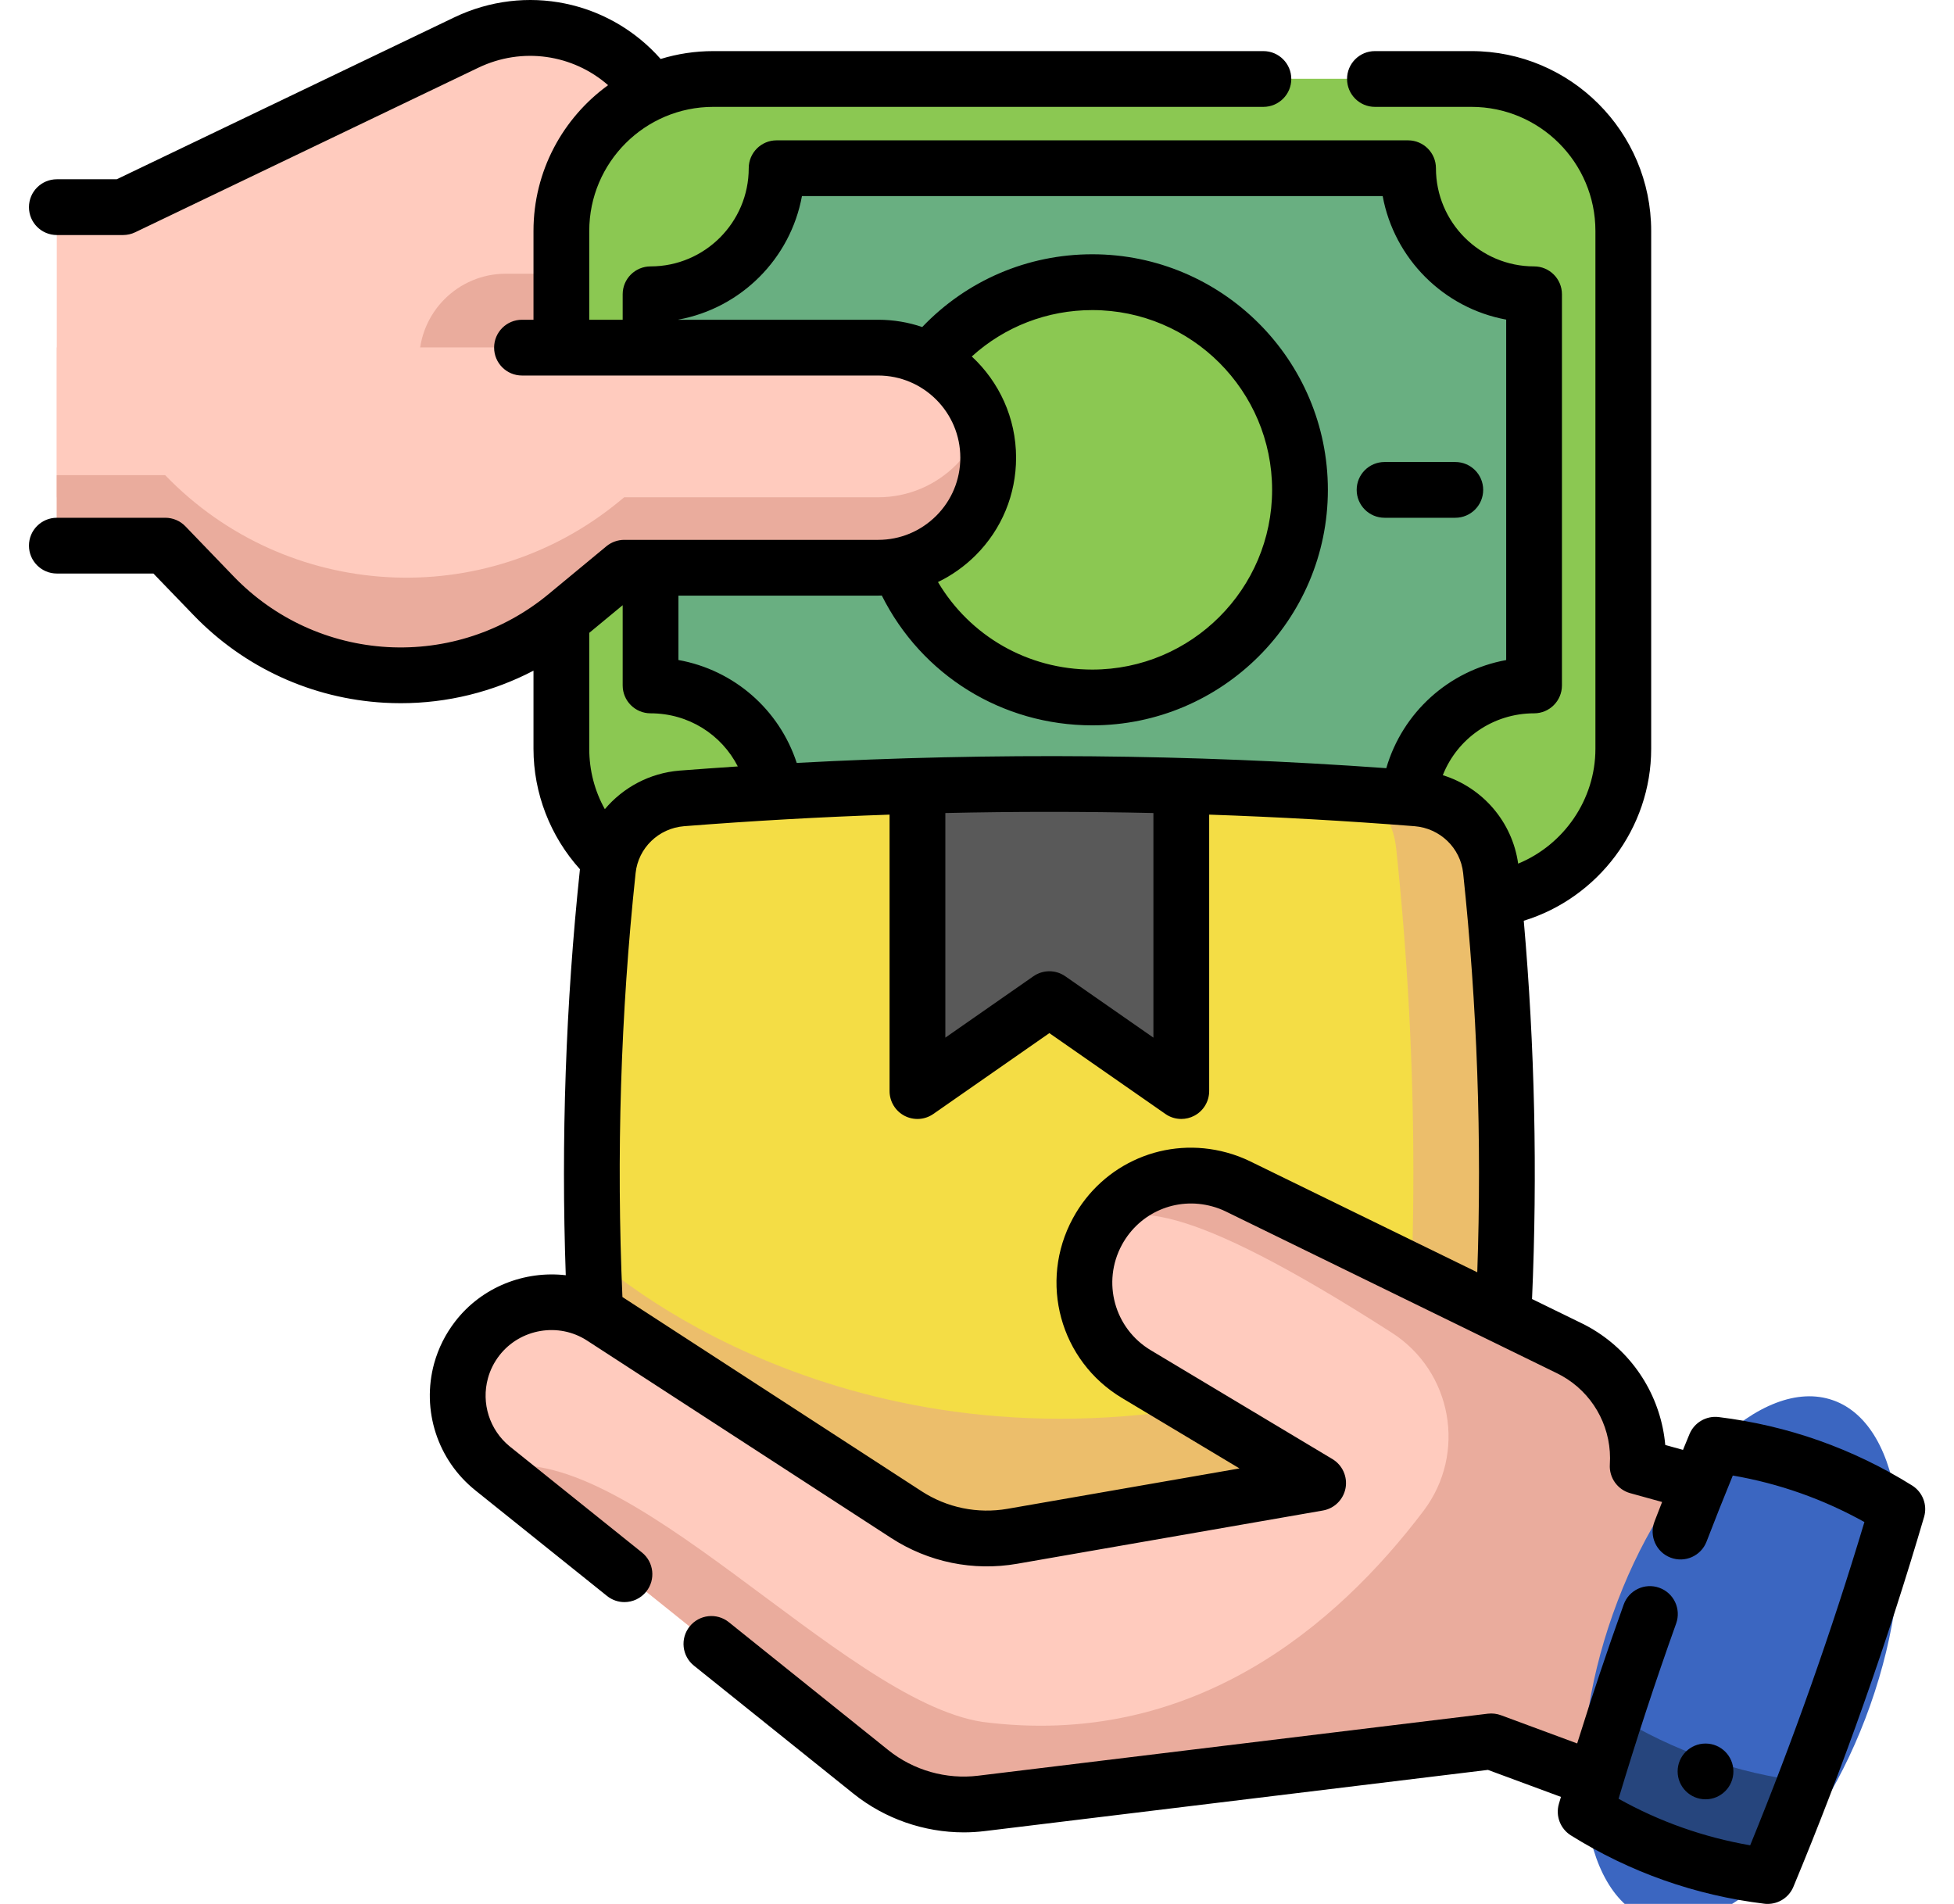 <svg width="39" height="38" viewBox="0 0 39 38" fill="none" xmlns="http://www.w3.org/2000/svg">
<g clip-path="url(#clip0_534_41782)">
<path d="M9.304 0.846L2.455 4.13H1.133V9.926H8.906L16.852 7.682L13.028 1.879C12.22 0.652 10.629 0.21 9.304 0.846Z" fill="#FFCBBE"/>
<path d="M8.367 7.193V7.426H14.326V5.463H10.097C9.142 5.463 8.367 6.237 8.367 7.193Z" fill="#EAAC9D"/>
<path d="M11.203 14.941V4.605C11.203 2.93 12.561 1.572 14.236 1.572H29.369C31.044 1.572 32.401 2.93 32.401 4.605V14.941C32.401 16.616 31.044 17.974 29.369 17.974H14.236C12.561 17.974 11.203 16.616 11.203 14.941Z" fill="#8BC852"/>
<path d="M12.984 13.677V5.87C14.374 5.87 15.5 4.743 15.5 3.354H28.105C28.105 4.743 29.231 5.87 30.62 5.87V13.677C29.231 13.677 28.105 14.803 28.105 16.193H15.5C15.5 14.803 14.374 13.677 12.984 13.677Z" fill="#69AF81"/>
<path d="M21.801 13.918C24.09 13.918 25.945 12.062 25.945 9.774C25.945 7.485 24.09 5.629 21.801 5.629C19.512 5.629 17.656 7.485 17.656 9.774C17.656 12.062 19.512 13.918 21.801 13.918Z" fill="#8BC852"/>
<path d="M17.527 6.934H1.133V10.886H3.297L4.263 11.888C6.144 13.84 9.21 14.013 11.299 12.286L12.458 11.327H17.527C18.133 11.327 18.682 11.081 19.08 10.684C19.478 10.287 19.724 9.737 19.724 9.13C19.724 7.917 18.74 6.934 17.527 6.934Z" fill="#FFCBBE"/>
<path d="M12.372 9.996C9.678 12.224 5.723 12 3.297 9.484H1.133V10.886H3.297L4.263 11.888C6.144 13.84 9.21 14.012 11.299 12.286L12.458 11.327H17.527C18.133 11.327 18.682 11.081 19.08 10.684C19.478 10.286 19.724 9.738 19.724 9.13C19.724 8.885 19.684 8.65 19.61 8.43C19.5 8.754 19.317 9.045 19.08 9.281C18.682 9.679 18.133 9.925 17.527 9.925H12.458L12.372 9.996Z" fill="#EAAC9D"/>
<path d="M11.837 25.074C11.88 26.531 11.978 27.988 12.133 29.446C12.215 30.217 12.839 30.817 13.611 30.878C18.501 31.265 23.391 31.265 28.281 30.878C29.054 30.817 29.678 30.217 29.76 29.446C29.767 29.373 29.775 29.301 29.782 29.229C30.187 25.274 30.18 21.319 29.76 17.365C29.678 16.594 29.054 15.994 28.281 15.933C26.714 15.809 25.147 15.724 23.579 15.68C21.824 15.63 20.069 15.63 18.313 15.68C16.745 15.724 15.179 15.809 13.611 15.933C12.839 15.994 12.215 16.594 12.133 17.365C11.861 19.934 11.761 22.504 11.837 25.074Z" fill="#F4DD45"/>
<path d="M11.836 25.074C11.879 26.532 11.977 27.989 12.132 29.447C12.214 30.218 12.838 30.817 13.61 30.879C18.5 31.266 23.39 31.266 28.28 30.879C29.053 30.817 29.677 30.218 29.759 29.447C29.766 29.374 29.774 29.302 29.781 29.23C29.503 28.34 28.255 27.395 23.814 28.103C16.307 29.299 11.836 25.074 11.836 25.074Z" fill="#ECBE6B"/>
<path d="M27.336 30.948C27.65 30.926 27.965 30.904 28.279 30.878C29.051 30.817 29.675 30.218 29.757 29.446C30.185 25.419 30.185 21.392 29.757 17.365C29.675 16.594 29.051 15.994 28.279 15.933C27.965 15.908 27.65 15.885 27.336 15.863C27.626 16.137 27.821 16.509 27.866 16.93C28.324 21.247 28.324 25.564 27.866 29.882C27.821 30.302 27.626 30.675 27.336 30.948Z" fill="#ECBE6B"/>
<path d="M18.312 15.68V21.775L20.946 19.94L23.579 21.775V15.68C21.823 15.63 20.068 15.63 18.312 15.68Z" fill="#595959"/>
<path d="M9.832 29.31H9.832L17.382 35.366C18.002 35.863 18.798 36.09 19.588 35.994L29.763 34.755L32.474 35.758C33.931 34.26 33.332 29.441 33.332 29.441L32.687 29.264C32.743 28.402 32.336 27.545 31.581 27.055C31.497 27 31.41 26.951 31.318 26.906L26.955 24.775L24.711 23.679C24.589 23.62 24.464 23.573 24.338 23.538C23.4 23.281 22.382 23.694 21.901 24.578C21.357 25.582 21.7 26.837 22.68 27.424L26.307 29.598L20.203 30.661C19.469 30.789 18.713 30.634 18.087 30.228L12.017 26.288C11.203 25.758 10.119 25.942 9.524 26.71C9.37 26.909 9.262 27.13 9.199 27.359C9.008 28.055 9.234 28.83 9.832 29.31Z" fill="#FFCBBE"/>
<path d="M19.608 34.367C23.788 34.91 26.67 32.459 28.414 30.153C29.278 29.009 28.986 27.374 27.78 26.6C23.571 23.902 22.482 24.001 21.905 24.578C22.385 23.694 23.403 23.281 24.341 23.538C24.468 23.573 24.593 23.62 24.715 23.679L26.959 24.775L30.495 26.502C30.495 26.502 30.495 26.503 30.495 26.503L31.322 26.906C32.244 27.356 32.752 28.306 32.69 29.264L33.336 29.441C33.336 29.441 33.934 34.26 32.478 35.758L29.767 34.755L19.592 35.993C18.802 36.09 18.006 35.863 17.385 35.365L9.836 29.31C12.445 28.602 16.793 33.936 19.608 34.367Z" fill="#EAAC9D"/>
<path d="M37.328 34.035C38.338 31.174 38.006 28.449 36.587 27.948C35.168 27.447 33.199 29.36 32.189 32.22C31.178 35.081 31.51 37.807 32.929 38.308C34.348 38.809 36.317 36.896 37.328 34.035Z" fill="#3B66C1"/>
<path d="M31.648 36.159C32.764 36.856 33.975 37.284 35.282 37.443C35.541 36.819 35.791 36.192 36.032 35.562C34.671 35.395 33.408 34.953 32.241 34.236C32.035 34.874 31.837 35.515 31.648 36.159Z" fill="#26457D"/>
<path d="M27.635 10.334H29.046C29.354 10.334 29.603 10.085 29.603 9.777C29.603 9.47 29.354 9.221 29.046 9.221H27.635C27.327 9.221 27.078 9.47 27.078 9.777C27.078 10.085 27.327 10.334 27.635 10.334Z" fill="black"/>
<path d="M38.163 29.648C36.982 28.911 35.683 28.452 34.303 28.283C34.055 28.253 33.817 28.392 33.721 28.622C33.678 28.728 33.634 28.833 33.591 28.938L33.237 28.84C33.156 27.93 32.662 27.095 31.885 26.59C31.779 26.521 31.671 26.46 31.563 26.408L30.578 25.927C30.688 23.419 30.633 20.886 30.413 18.377C31.894 17.923 32.956 16.531 32.956 14.945V4.609C32.956 2.63 31.346 1.02 29.368 1.02H27.442C27.135 1.02 26.886 1.269 26.886 1.576C26.886 1.884 27.135 2.133 27.442 2.133H29.368C30.733 2.133 31.843 3.244 31.843 4.609V14.945C31.843 15.962 31.21 16.863 30.301 17.237C30.183 16.398 29.587 15.717 28.797 15.472C29.085 14.742 29.796 14.237 30.619 14.237C30.926 14.237 31.175 13.988 31.175 13.68V5.873C31.175 5.566 30.926 5.317 30.619 5.317C29.539 5.317 28.66 4.438 28.66 3.357C28.66 3.05 28.411 2.801 28.103 2.801H15.5C15.193 2.801 14.944 3.05 14.944 3.357C14.944 4.438 14.065 5.317 12.985 5.317C12.677 5.317 12.428 5.566 12.428 5.873V6.382H11.761V4.609C11.761 3.244 12.871 2.133 14.236 2.133H25.216C25.523 2.133 25.773 1.884 25.773 1.576C25.773 1.269 25.523 1.02 25.216 1.02H14.236C13.871 1.02 13.518 1.075 13.186 1.177C12.161 0.017 10.495 -0.338 9.064 0.348L2.33 3.578H1.135C0.827 3.578 0.578 3.827 0.578 4.135C0.578 4.442 0.827 4.691 1.135 4.691H2.457C2.54 4.691 2.623 4.672 2.698 4.636L9.546 1.352C10.425 0.93 11.435 1.086 12.137 1.7C11.236 2.353 10.648 3.413 10.648 4.608V6.382H10.419C10.111 6.382 9.862 6.631 9.862 6.938C9.862 7.246 10.111 7.495 10.419 7.495H17.527C18.431 7.495 19.167 8.23 19.167 9.135C19.167 9.573 18.996 9.985 18.687 10.294C18.376 10.604 17.965 10.775 17.527 10.775H12.459C12.329 10.775 12.204 10.82 12.104 10.902L10.945 11.861C10.043 12.606 8.903 12.98 7.736 12.915C6.568 12.848 5.477 12.348 4.665 11.506L3.7 10.504C3.595 10.395 3.45 10.334 3.299 10.334H1.135C0.827 10.334 0.578 10.583 0.578 10.89C0.578 11.197 0.827 11.447 1.135 11.447H3.062L3.864 12.278C4.871 13.323 6.224 13.944 7.673 14.026C7.782 14.032 7.891 14.035 8 14.035C8.928 14.035 9.834 13.811 10.648 13.386V14.945C10.648 15.833 10.983 16.693 11.575 17.349C11.291 20.036 11.197 22.757 11.292 25.452C10.471 25.358 9.62 25.683 9.087 26.372C8.891 26.625 8.75 26.907 8.665 27.213C8.41 28.146 8.732 29.14 9.487 29.745C9.493 29.75 9.499 29.754 9.504 29.759L12.115 31.853C12.218 31.936 12.341 31.976 12.463 31.976C12.626 31.976 12.788 31.904 12.898 31.767C13.09 31.528 13.052 31.177 12.812 30.985L10.184 28.877C10.179 28.873 10.174 28.869 10.169 28.865C9.771 28.537 9.602 28.006 9.739 27.508C9.784 27.344 9.861 27.19 9.967 27.053C10.382 26.518 11.15 26.387 11.717 26.756L17.786 30.696C18.532 31.18 19.425 31.363 20.301 31.211L26.404 30.148C26.633 30.108 26.813 29.93 26.856 29.701C26.898 29.473 26.794 29.242 26.595 29.122L22.968 26.949C22.241 26.513 21.989 25.59 22.392 24.846C22.744 24.198 23.483 23.882 24.194 24.078C24.287 24.103 24.379 24.137 24.468 24.181L31.077 27.409C31.145 27.442 31.21 27.479 31.278 27.523C31.849 27.894 32.176 28.548 32.131 29.229C32.114 29.493 32.284 29.732 32.538 29.802L33.174 29.978C33.123 30.109 33.072 30.239 33.022 30.369C32.912 30.656 33.055 30.978 33.342 31.088C33.629 31.198 33.951 31.055 34.061 30.769C34.227 30.338 34.402 29.896 34.585 29.45C35.51 29.609 36.39 29.921 37.212 30.378C36.557 32.559 35.792 34.725 34.932 36.83C34.006 36.67 33.125 36.359 32.305 35.901C32.656 34.73 33.042 33.555 33.455 32.401C33.558 32.112 33.407 31.793 33.118 31.69C32.829 31.586 32.51 31.737 32.407 32.026C32.079 32.94 31.769 33.868 31.479 34.797L29.958 34.234C29.875 34.203 29.785 34.193 29.697 34.203L19.523 35.441C18.886 35.519 18.233 35.334 17.732 34.932L14.547 32.377C14.307 32.184 13.957 32.223 13.765 32.462C13.572 32.702 13.611 33.053 13.851 33.245L17.035 35.8C17.659 36.3 18.443 36.572 19.237 36.572C19.377 36.572 19.518 36.563 19.658 36.546L29.698 35.325L31.155 35.864C31.142 35.91 31.127 35.957 31.114 36.003C31.044 36.243 31.142 36.499 31.353 36.632C32.533 37.368 33.832 37.827 35.213 37.996C35.236 37.999 35.259 38 35.281 38C35.504 38 35.708 37.867 35.795 37.657C36.793 35.258 37.67 32.775 38.403 30.276C38.473 30.037 38.375 29.78 38.163 29.648ZM13.541 6.382V6.379C14.79 6.15 15.777 5.163 16.006 3.914H27.597C27.827 5.163 28.814 6.15 30.062 6.379V13.174C28.921 13.381 27.993 14.218 27.669 15.332C23.763 15.051 19.818 15.016 15.902 15.227C15.551 14.157 14.647 13.372 13.541 13.173V11.888H17.527C17.552 11.888 17.576 11.887 17.6 11.886C18.393 13.473 19.999 14.477 21.802 14.477C24.394 14.477 26.503 12.368 26.503 9.777C26.503 7.184 24.394 5.075 21.802 5.075C20.506 5.075 19.292 5.6 18.407 6.527C18.131 6.433 17.835 6.382 17.527 6.382L13.541 6.382ZM18.868 16.227C20.252 16.196 21.637 16.196 23.021 16.227V20.71L21.262 19.485C21.071 19.352 20.817 19.352 20.626 19.485L18.868 20.71L18.868 16.227ZM19.474 11.082C19.994 10.562 20.28 9.87 20.28 9.135C20.28 8.338 19.939 7.619 19.396 7.115C20.05 6.521 20.9 6.189 21.801 6.189C23.78 6.189 25.39 7.798 25.39 9.777C25.39 11.755 23.78 13.364 21.801 13.364C20.515 13.364 19.36 12.694 18.721 11.617C18.996 11.484 19.25 11.305 19.474 11.082ZM12.428 12.079V13.68C12.428 13.988 12.677 14.237 12.985 14.237C13.741 14.237 14.4 14.659 14.726 15.297C14.339 15.323 13.953 15.35 13.566 15.38C12.967 15.428 12.437 15.717 12.072 16.15C11.869 15.787 11.761 15.376 11.761 14.945V12.631L12.428 12.079ZM24.486 23.004C23.276 22.671 22.013 23.21 21.414 24.315C20.725 25.584 21.156 27.161 22.395 27.903L24.739 29.308L20.11 30.114C19.512 30.218 18.901 30.093 18.392 29.762L12.423 25.887C12.3 23.077 12.387 20.232 12.686 17.426C12.739 16.924 13.146 16.531 13.654 16.49C15.017 16.383 16.384 16.306 17.755 16.259V21.777C17.755 21.984 17.87 22.174 18.053 22.27C18.237 22.366 18.459 22.352 18.629 22.233L20.944 20.62L23.26 22.233C23.355 22.3 23.466 22.333 23.578 22.333C23.666 22.333 23.754 22.312 23.835 22.27C24.019 22.174 24.134 21.984 24.134 21.777V16.259C25.504 16.306 26.872 16.383 28.234 16.49C28.742 16.531 29.15 16.924 29.203 17.426C29.484 20.066 29.578 22.742 29.485 25.393L24.958 23.182C24.805 23.107 24.645 23.047 24.486 23.004Z" fill="black"/>
<path d="M34.041 35.912C34.348 35.912 34.597 35.663 34.597 35.355C34.597 35.048 34.348 34.799 34.041 34.799C33.734 34.799 33.484 35.048 33.484 35.355C33.484 35.663 33.734 35.912 34.041 35.912Z" fill="black"/>
</g>
<defs>
<clipPath id="clip0_534_41782">
<rect width="38" height="38" fill="white" transform="translate(0.5)"/>
</clipPath>
</defs>
</svg>
